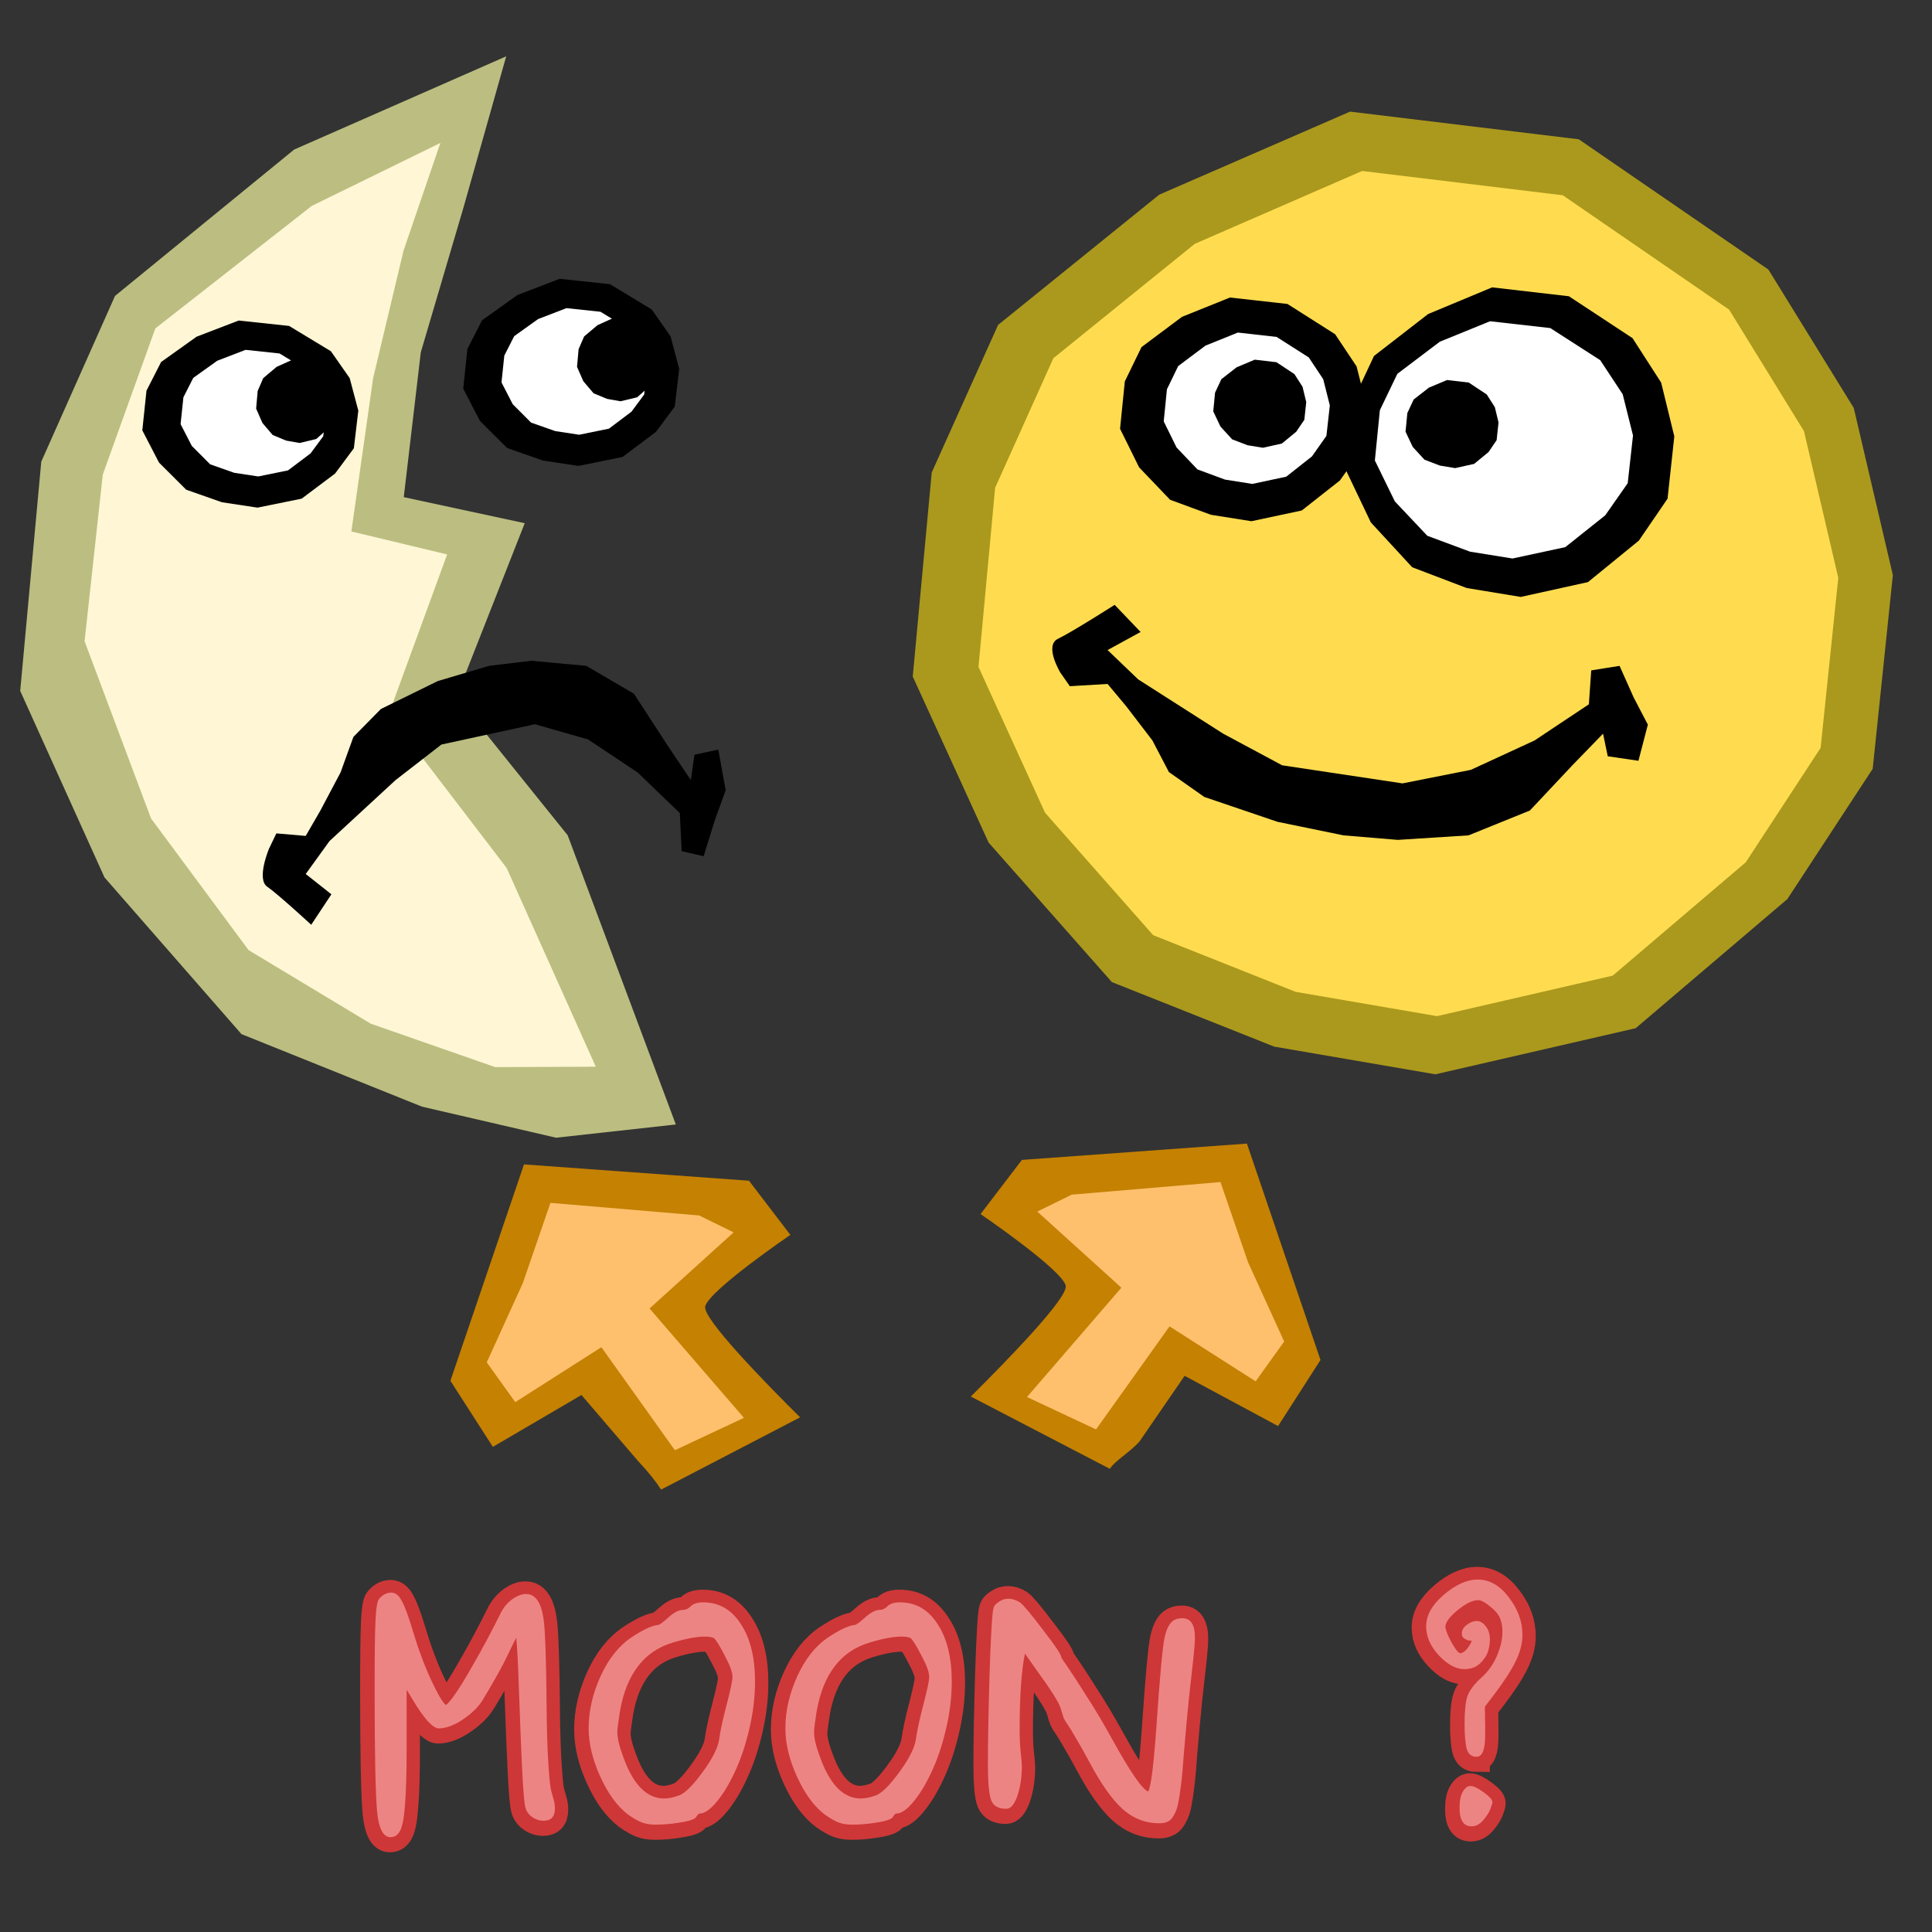 <?xml version="1.0" encoding="UTF-8" standalone="no"?>
<!-- Created with Inkscape (http://www.inkscape.org/) -->

<svg
   xmlns:dc="http://purl.org/dc/elements/1.1/"
   xmlns:cc="http://creativecommons.org/ns#"
   xmlns:rdf="http://www.w3.org/1999/02/22-rdf-syntax-ns#"
   xmlns:svg="http://www.w3.org/2000/svg"
   xmlns="http://www.w3.org/2000/svg"
   xmlns:sodipodi="http://sodipodi.sourceforge.net/DTD/sodipodi-0.dtd"
   xmlns:inkscape="http://www.inkscape.org/namespaces/inkscape"
   width="100"
   height="100"
   id="svg12024"
   sodipodi:version="0.32"
   inkscape:version="0.91 r13725"
   version="1.0"
   sodipodi:docname="imagename.svg">
  <rect width="100%" height="100%" fill="#333333" stroke="none"/>
  <defs
     id="defs12026" />
  <sodipodi:namedview
     id="base"
     pagecolor="#ffffff"
     bordercolor="#666666"
     borderopacity="1.0"
     inkscape:pageopacity="0.0"
     inkscape:pageshadow="2"
     inkscape:zoom="24.08147"
     inkscape:cx="45.06066"
     inkscape:cy="3.6077772"
     inkscape:document-units="px"
     inkscape:current-layer="layer1"
     height="100px"
     width="100px"
     inkscape:window-width="3200"
     inkscape:window-height="1741"
     inkscape:window-x="-4"
     inkscape:window-y="0"
     showgrid="false"
     inkscape:window-maximized="1" />
  <g
     inkscape:label="Calque 1"
     inkscape:groupmode="layer"
     id="layer1">
    <path
       style="fill:#ab991d;fill-opacity:1;fill-rule:evenodd;stroke:none;stroke-width:1px;stroke-linecap:butt;stroke-linejoin:miter;stroke-opacity:1"
       d="M 69.879,5.778 L 60.003,10.075 L 51.661,16.818 L 48.226,24.456 L 47.244,35.018 L 51.17,43.611 L 57.55,50.832 L 65.953,54.173 L 74.296,55.606 L 84.663,53.219 L 92.514,46.535 L 96.931,39.792 L 97.974,29.767 L 95.95,21.114 L 91.533,13.953 L 81.718,7.21 L 69.879,5.778 z "
       id="path30383"
       sodipodi:nodetypes="ccccccccccccccccc" />
    <path
       style="fill:#ffdc4f;fill-opacity:1;fill-rule:evenodd;stroke:none;stroke-width:1px;stroke-linecap:butt;stroke-linejoin:miter;stroke-opacity:1"
       d="M 70.503,8.85 L 61.84,12.622 L 54.522,18.542 L 51.508,25.248 L 50.647,34.521 L 54.091,42.065 L 59.688,48.404 L 67.06,51.337 L 74.378,52.595 L 83.472,50.499 L 90.36,44.632 L 94.234,38.712 L 95.149,29.91 L 93.373,22.314 L 89.499,16.027 L 80.889,10.107 L 70.503,8.85 z "
       id="path30605"
       sodipodi:nodetypes="ccccccccccccccccc" />
    <path
       style="fill:black;fill-opacity:1;fill-rule:evenodd;stroke:none;stroke-width:1px;stroke-linecap:butt;stroke-linejoin:miter;stroke-opacity:1"
       d="M 63.664,15.4 L 61.181,16.399 L 59.085,17.965 L 58.221,19.74 L 57.974,22.194 L 58.961,24.191 L 60.565,25.869 L 62.677,26.645 L 64.774,26.978 L 67.379,26.423 L 69.353,24.87 L 70.463,23.304 L 70.725,20.974 L 70.216,18.964 L 69.106,17.3 L 66.639,15.733 L 63.664,15.4 z "
       id="path30607"
       sodipodi:nodetypes="ccccccccccccccccc" />
    <path
       style="fill:white;fill-opacity:1;fill-rule:evenodd;stroke:none;stroke-width:1px;stroke-linecap:butt;stroke-linejoin:miter;stroke-opacity:1"
       d="M 64.07,17.213 L 62.396,17.889 L 60.982,18.949 L 60.4,20.15 L 60.234,21.811 L 60.899,23.162 L 61.98,24.297 L 63.405,24.823 L 64.819,25.048 L 66.576,24.673 L 67.907,23.622 L 68.655,22.562 L 68.832,20.985 L 68.489,19.625 L 67.74,18.499 L 66.077,17.439 L 64.07,17.213 z "
       id="path30609"
       sodipodi:nodetypes="ccccccccccccccccc" />
    <path
       style="fill:black;fill-opacity:1;fill-rule:evenodd;stroke:none;stroke-width:1px;stroke-linecap:butt;stroke-linejoin:miter;stroke-opacity:1"
       d="M 77.233,14.874 L 73.919,16.255 L 71.119,18.424 L 69.966,20.88 L 69.637,24.276 L 70.954,27.04 L 73.095,29.361 L 75.916,30.436 L 78.715,30.897 L 82.194,30.129 L 84.829,27.98 L 86.312,25.812 L 86.662,22.588 L 85.982,19.805 L 84.5,17.503 L 81.206,15.334 L 77.233,14.874 z "
       id="path30611"
       sodipodi:nodetypes="ccccccccccccccccc" />
    <path
       style="fill:white;fill-opacity:1;fill-rule:evenodd;stroke:none;stroke-width:1px;stroke-linecap:butt;stroke-linejoin:miter;stroke-opacity:1"
       d="M 77.125,16.628 L 74.524,17.687 L 72.327,19.349 L 71.422,21.231 L 71.163,23.834 L 72.197,25.952 L 73.878,27.732 L 76.091,28.555 L 78.288,28.908 L 81.019,28.32 L 83.087,26.673 L 84.25,25.011 L 84.524,22.54 L 83.991,20.408 L 82.828,18.643 L 80.243,16.981 L 77.125,16.628 z "
       id="path30613"
       sodipodi:nodetypes="ccccccccccccccccc" />
    <path
       style="fill:black;fill-opacity:1;fill-rule:evenodd;stroke:none;stroke-width:1px;stroke-linecap:butt;stroke-linejoin:miter;stroke-opacity:1"
       d="M 64.946,18.617 L 64.009,19.01 L 63.217,19.627 L 62.891,20.326 L 62.798,21.293 L 63.171,22.079 L 63.776,22.74 L 64.573,23.045 L 65.365,23.176 L 66.348,22.958 L 67.093,22.346 L 67.512,21.729 L 67.611,20.812 L 67.419,20.02 L 67,19.365 L 66.069,18.748 L 64.946,18.617 z "
       id="path30615"
       sodipodi:nodetypes="ccccccccccccccccc" />
    <path
       style="fill:black;fill-opacity:1;fill-rule:evenodd;stroke:none;stroke-width:1px;stroke-linecap:butt;stroke-linejoin:miter;stroke-opacity:1"
       d="M 74.898,19.67 L 73.961,20.063 L 73.17,20.68 L 72.844,21.379 L 72.751,22.345 L 73.123,23.132 L 73.729,23.792 L 74.526,24.098 L 75.317,24.229 L 76.301,24.011 L 77.046,23.399 L 77.465,22.782 L 77.564,21.865 L 77.372,21.073 L 76.953,20.418 L 76.021,19.801 L 74.898,19.67 z "
       id="path30617"
       sodipodi:nodetypes="ccccccccccccccccc" />
    <path
       style="fill:black;fill-opacity:1;fill-rule:evenodd;stroke:none;stroke-width:1px;stroke-linecap:butt;stroke-linejoin:miter;stroke-opacity:1"
       d="M 57.328,33.647 L 58.915,35.167 L 63.312,37.975 L 66.365,39.612 L 72.593,40.548 L 76.134,39.846 L 79.431,38.325 L 82.24,36.454 L 82.362,34.699 L 83.828,34.465 L 84.56,36.103 L 85.293,37.507 L 84.805,39.378 L 83.217,39.144 L 82.973,37.975 L 81.385,39.612 L 79.187,41.952 L 76.012,43.238 L 72.349,43.472 L 69.54,43.238 L 66.12,42.536 L 62.335,41.25 L 60.503,39.963 L 59.648,38.325 L 58.305,36.571 L 57.328,35.401 L 55.374,35.518 L 54.885,34.816 C 54.885,34.816 54.031,33.413 54.763,33.062 C 55.496,32.711 57.694,31.307 57.694,31.307 L 59.038,32.711 L 57.328,33.647 z "
       id="path30619"
       sodipodi:nodetypes="ccccccccccccccccccccccccccccsccc" />
    <path
       style="fill:#bbbe80;fill-opacity:1;fill-rule:evenodd;stroke:none;stroke-width:1px;stroke-linecap:butt;stroke-linejoin:miter;stroke-opacity:1"
       d="M 26.201,2.915 L 15.225,7.741 L 5.954,15.316 L 2.136,23.896 L 1.046,35.761 L 5.408,45.414 L 12.498,53.525 L 21.838,57.279 L 28.783,58.888 L 34.98,58.203 L 29.383,43.234 L 23.621,36.071 L 27.16,27.081 L 20.899,25.732 L 21.78,18.237 L 23.99,10.742 L 26.201,2.915 z "
       id="path31511"
       sodipodi:nodetypes="ccccccccccccccccc" />
    <path
       style="fill:#fff6d5;fill-opacity:1;fill-rule:evenodd;stroke:none;stroke-width:1px;stroke-linecap:butt;stroke-linejoin:miter;stroke-opacity:1"
       d="M 22.794,7.399 L 16.139,10.656 L 8.039,17 L 5.32,24.562 L 4.377,33.191 L 7.817,42.363 L 12.867,49.179 L 19.188,52.985 L 25.631,55.234 L 30.837,55.213 L 26.224,44.926 L 20.126,36.952 L 23.145,28.697 L 18.187,27.508 L 19.313,19.574 L 20.888,12.969 L 22.794,7.399 z "
       id="path31513"
       sodipodi:nodetypes="ccccccccccccccccc" />
    <path
       style="fill:black;fill-opacity:1;fill-rule:evenodd;stroke:none;stroke-width:1px;stroke-linecap:butt;stroke-linejoin:miter;stroke-opacity:1"
       d="M 12.354,16.591 L 10.178,17.426 L 8.339,18.737 L 7.582,20.221 L 7.366,22.274 L 8.231,23.944 L 9.637,25.347 L 11.489,25.997 L 13.328,26.275 L 15.613,25.811 L 17.343,24.512 L 18.316,23.202 L 18.546,21.254 L 18.1,19.572 L 17.127,18.18 L 14.964,16.87 L 12.354,16.591 z "
       id="path31515"
       sodipodi:nodetypes="ccccccccccccccccc" />
    <path
       style="fill:white;fill-opacity:1;fill-rule:evenodd;stroke:none;stroke-width:1px;stroke-linecap:butt;stroke-linejoin:miter;stroke-opacity:1"
       d="M 12.711,18.108 L 11.243,18.673 L 10.003,19.56 L 9.493,20.564 L 9.347,21.953 L 9.93,23.084 L 10.878,24.033 L 12.127,24.473 L 13.367,24.661 L 14.908,24.347 L 16.075,23.468 L 16.731,22.581 L 16.886,21.263 L 16.586,20.125 L 15.929,19.183 L 14.47,18.296 L 12.711,18.108 z "
       id="path31517"
       sodipodi:nodetypes="ccccccccccccccccc" />
    <path
       style="fill:black;fill-opacity:1;fill-rule:evenodd;stroke:none;stroke-width:1px;stroke-linecap:butt;stroke-linejoin:miter;stroke-opacity:1"
       d="M 15.14,18.618 L 14.318,18.989 L 13.624,19.573 L 13.338,20.234 L 13.257,21.148 L 13.583,21.892 L 14.114,22.516 L 14.813,22.806 L 15.507,22.929 L 16.369,22.723 L 17.022,22.145 L 17.39,21.561 L 17.477,20.693 L 17.308,19.945 L 16.941,19.325 L 16.124,18.741 L 15.14,18.618 z "
       id="path31519"
       sodipodi:nodetypes="ccccccccccccccccc" />
    <path
       style="fill:black;fill-opacity:1;fill-rule:evenodd;stroke:none;stroke-width:1px;stroke-linecap:butt;stroke-linejoin:miter;stroke-opacity:1"
       d="M 15.824,45.238 L 17.058,43.53 L 20.475,40.377 L 22.848,38.537 L 27.688,37.486 L 30.441,38.274 L 33.004,39.982 L 35.187,42.085 L 35.282,44.056 L 36.421,44.318 L 36.99,42.479 L 37.56,40.902 L 37.18,38.8 L 35.946,39.063 L 35.756,40.377 L 34.522,38.537 L 32.814,35.909 L 30.346,34.464 L 27.499,34.201 L 25.315,34.464 L 22.658,35.252 L 19.715,36.697 L 18.292,38.143 L 17.627,39.982 L 16.583,41.953 L 15.824,43.267 L 14.305,43.136 L 13.925,43.924 C 13.925,43.924 13.261,45.501 13.831,45.895 C 14.4,46.289 16.109,47.866 16.109,47.866 L 17.153,46.289 L 15.824,45.238 z "
       id="path31521"
       sodipodi:nodetypes="ccccccccccccccccccccccccccccsccc" />
    <path
       style="fill:black;fill-opacity:1;fill-rule:evenodd;stroke:none;stroke-width:1px;stroke-linecap:butt;stroke-linejoin:miter;stroke-opacity:1"
       d="M 28.965,14.432 L 26.788,15.267 L 24.95,16.578 L 24.193,18.062 L 23.976,20.115 L 24.841,21.785 L 26.247,23.188 L 28.099,23.838 L 29.938,24.116 L 32.223,23.652 L 33.953,22.353 L 34.927,21.043 L 35.156,19.094 L 34.71,17.413 L 33.737,16.021 L 31.574,14.71 L 28.965,14.432 z "
       id="path31523"
       sodipodi:nodetypes="ccccccccccccccccc" />
    <path
       style="fill:white;fill-opacity:1;fill-rule:evenodd;stroke:none;stroke-width:1px;stroke-linecap:butt;stroke-linejoin:miter;stroke-opacity:1"
       d="M 29.321,15.949 L 27.853,16.514 L 26.614,17.4 L 26.103,18.405 L 25.957,19.794 L 26.541,20.924 L 27.489,21.874 L 28.738,22.313 L 29.978,22.502 L 31.518,22.188 L 32.685,21.309 L 33.342,20.422 L 33.497,19.103 L 33.196,17.966 L 32.539,17.024 L 31.081,16.137 L 29.321,15.949 z "
       id="path31525"
       sodipodi:nodetypes="ccccccccccccccccc" />
    <path
       style="fill:black;fill-opacity:1;fill-rule:evenodd;stroke:none;stroke-width:1px;stroke-linecap:butt;stroke-linejoin:miter;stroke-opacity:1"
       d="M 31.75,16.458 L 30.928,16.83 L 30.234,17.414 L 29.948,18.075 L 29.867,18.989 L 30.193,19.732 L 30.724,20.357 L 31.423,20.646 L 32.117,20.77 L 32.98,20.564 L 33.633,19.985 L 34,19.402 L 34.087,18.534 L 33.919,17.785 L 33.551,17.166 L 32.735,16.582 L 31.75,16.458 z "
       id="path31527"
       sodipodi:nodetypes="ccccccccccccccccc" />
    <g
       id="g27626"
       transform="matrix(0.455,0.282,-0.29,0.442,37.759,68.42)">
      <path
         id="path20377"
         d="m -5.913,-12.757 -19.062,10.25 5.531,21.812 6.938,3.312 4.414,-8.89 8.086,2.577 c 1.446,0.39 2.522,0.787 3.375,1.188 L 10.774,4.305 C 6.167,3.233 -2.405,1.111 -2.788,-0.038 -3.313,-1.609 0.305,-10.382 0.305,-10.382 Z"
         style="fill:#c58101;fill-opacity:1;fill-rule:evenodd;stroke:none;stroke-width:1px;stroke-linecap:butt;stroke-linejoin:miter;stroke-opacity:1"
         inkscape:connector-curvature="0"
         sodipodi:nodetypes="ccccccccscc" />
      <path
         sodipodi:nodetypes="ccccccccccc"
         id="path26699"
         d="M -8.098,-7.294 L -20.796,-0.668 L -18.772,7.429 L -17.484,15.895 L -13.067,17.735 L -9.018,8.718 L 2.392,13.503 L 6.257,7.245 L -7.177,3.012 L -4.417,-7.662 L -8.098,-7.294 z "
         style="fill:#ffc06e;fill-opacity:1;fill-rule:evenodd;stroke:none;stroke-width:1px;stroke-linecap:butt;stroke-linejoin:miter;stroke-opacity:1" />
    </g>
    <g
       id="g32018"
       transform="matrix(-0.455,0.282,0.29,0.442,53.903,67.343)">
      <path
         id="path32020"
         d="m -5.913,-12.757 -19.062,10.25 5.531,21.812 6.938,3.312 4.889,-9.004 7.177,3.156 C 1.004,17.16 2.515,17.093 3.368,17.493 L 10.774,4.305 C 6.167,3.233 -2.405,1.111 -2.788,-0.038 -3.313,-1.609 0.305,-10.382 0.305,-10.382 Z"
         style="fill:#c58101;fill-opacity:1;fill-rule:evenodd;stroke:none;stroke-width:1px;stroke-linecap:butt;stroke-linejoin:miter;stroke-opacity:1"
         inkscape:connector-curvature="0"
         sodipodi:nodetypes="ccccccccscc" />
      <path
         sodipodi:nodetypes="ccccccccccc"
         id="path32022"
         d="M -8.098,-7.294 L -20.796,-0.668 L -18.772,7.429 L -17.484,15.895 L -13.067,17.735 L -9.018,8.718 L 2.392,13.503 L 6.257,7.245 L -7.177,3.012 L -4.417,-7.662 L -8.098,-7.294 z "
         style="fill:#ffc06e;fill-opacity:1;fill-rule:evenodd;stroke:none;stroke-width:1px;stroke-linecap:butt;stroke-linejoin:miter;stroke-opacity:1" />
    </g>
    <g
       transform="matrix(1.44,0,0,1.44,-22.564,-40.2)"
       style="font-style:normal;font-variant:normal;font-weight:bold;font-stretch:normal;font-size:10px;line-height:125%;font-family:Purisa;-inkscape-font-specification:'Purisa Bold';text-align:start;letter-spacing:0px;word-spacing:0px;writing-mode:lr-tb;text-anchor:start;fill:none;fill-opacity:1;stroke:#ce3737;stroke-width:1px;stroke-linecap:butt;stroke-linejoin:miter;stroke-opacity:1"
       id="flowRoot8026">
      <path
         d="m 29.684,93.997 q -0.39,0 -0.48,-0.91 -0.09,-0.91 -0.09,-4.44 0,-1.76 0.03,-2.42 0.03,-0.66 0.12,-0.78 0.19,-0.24 0.45,-0.24 0.22,0 0.37,0.29 0.16,0.28 0.38,1.01 0.32,1.07 0.68,1.84 0.36,0.77 0.53,0.9 0.11,-0.07 0.34,-0.4 0.24,-0.34 0.67,-1.1 0.44,-0.76 0.96,-1.8 0.14,-0.29 0.4,-0.49 0.27,-0.2 0.52,-0.2 0.18,0 0.31,0.12 0.26,0.23 0.33,0.93 0.07,0.69 0.09,2.86 0.01,1.31 0.06,2.12 0.05,0.81 0.1,1.02 0.06,0.21 0.1,0.36 0.04,0.15 0.04,0.3 0,0.44 -0.41,0.44 -0.2,0 -0.39,-0.12 -0.18,-0.12 -0.25,-0.32 -0.07,-0.19 -0.13,-1.45 -0.06,-1.27 -0.11,-2.75 -0.05,-1.48 -0.1,-1.94 -0.07,0.13 -0.33,0.67 -0.25,0.53 -0.87,1.56 -0.23,0.38 -0.72,0.71 -0.48,0.32 -0.87,0.32 -0.15,0 -0.4,-0.27 -0.24,-0.28 -0.47,-0.66 l -0.28,-0.46 0,2.1 q 0,1.37 -0.06,2.05 -0.05,0.68 -0.17,0.91 -0.12,0.24 -0.35,0.24 z"
         id="path8070"
         inkscape:connector-curvature="0"
         style="fill:none;stroke:#ce3737;stroke-opacity:1" />
      <path
         d="m 41.497,90.487 q 0.06,-0.45 0.27,-1.25 0.21,-0.81 0.21,-1 0,-0.25 -0.27,-0.75 -0.26,-0.51 -0.39,-0.64 -0.1,-0.06 -0.33,-0.06 -0.45,0 -1.17,0.22 -1.52,0.46 -1.88,2.43 -0.1,0.62 -0.1,0.79 0,0.33 0.24,0.96 0.53,1.42 1.44,1.42 0.23,0 0.54,-0.11 0.32,-0.12 0.84,-0.83 0.53,-0.72 0.6,-1.18 z m -0.7,2.66 q -0.04,0 -0.09,0.07 -0.04,0.07 -0.08,0.1 -0.15,0.1 -0.58,0.16 -0.43,0.07 -0.83,0.07 -0.3,0 -0.5,-0.08 -0.19,-0.07 -0.49,-0.28 -0.58,-0.44 -1,-1.36 -0.42,-0.92 -0.42,-1.74 0,-0.94 0.43,-1.88 0.43,-0.94 1.12,-1.4 0.64,-0.42 0.96,-0.44 0.08,-0.02 0.37,-0.28 0.29,-0.26 0.52,-0.26 0.14,0 0.27,-0.13 0.14,-0.14 0.45,-0.14 0.85,0 1.35,0.78 0.51,0.77 0.51,2.07 0,0.83 -0.21,1.72 -0.21,0.88 -0.52,1.53 -0.3,0.65 -0.65,1.07 -0.35,0.42 -0.61,0.42 z"
         id="path8072"
         inkscape:connector-curvature="0"
         style="fill:none;stroke:#ce3737;stroke-opacity:1" />
      <path
         d="m 48.568,90.487 q 0.06,-0.45 0.27,-1.25 0.21,-0.81 0.21,-1 0,-0.25 -0.27,-0.75 -0.26,-0.51 -0.39,-0.64 -0.1,-0.06 -0.33,-0.06 -0.45,0 -1.17,0.22 -1.52,0.46 -1.88,2.43 -0.1,0.62 -0.1,0.79 0,0.33 0.24,0.96 0.53,1.42 1.44,1.42 0.23,0 0.54,-0.11 0.32,-0.12 0.84,-0.83 0.53,-0.72 0.6,-1.18 z m -0.7,2.66 q -0.04,0 -0.09,0.07 -0.04,0.07 -0.08,0.1 -0.15,0.1 -0.58,0.16 -0.43,0.07 -0.83,0.07 -0.3,0 -0.5,-0.08 -0.19,-0.07 -0.49,-0.28 -0.58,-0.44 -1,-1.36 -0.42,-0.92 -0.42,-1.74 0,-0.94 0.43,-1.88 0.43,-0.94 1.12,-1.4 0.64,-0.42 0.96,-0.44 0.08,-0.02 0.37,-0.28 0.29,-0.26 0.52,-0.26 0.14,0 0.27,-0.13 0.14,-0.14 0.45,-0.14 0.85,0 1.35,0.78 0.51,0.77 0.51,2.07 0,0.83 -0.21,1.72 -0.21,0.88 -0.52,1.53 -0.3,0.65 -0.65,1.07 -0.35,0.42 -0.61,0.42 z"
         id="path8074"
         inkscape:connector-curvature="0"
         style="fill:none;stroke:#ce3737;stroke-opacity:1" />
      <path
         d="m 52.298,90.127 q 0,0.48 0.04,0.84 0.04,0.36 0.04,0.47 0,0.6 -0.16,1.07 -0.16,0.47 -0.4,0.47 -0.42,0 -0.54,-0.3 -0.12,-0.3 -0.12,-1.33 0,-1.16 0.06,-3.25 0.07,-2.1 0.14,-2.33 0.01,-0.04 0.04,-0.09 0.03,-0.06 0.17,-0.15 0.14,-0.1 0.33,-0.1 0.2,0 0.41,0.13 0.18,0.13 0.83,0.99 0.66,0.85 0.66,0.99 0.02,0.05 0.23,0.35 0.21,0.3 0.65,1 0.45,0.69 0.93,1.56 0.98,1.78 1.31,1.91 0.15,-0.24 0.3,-2.38 0.18,-2.65 0.29,-3.15 0.12,-0.58 0.43,-0.67 0.09,-0.03 0.21,-0.03 0.45,0 0.45,0.69 0,0.23 -0.05,0.7 -0.05,0.46 -0.16,1.44 -0.1,0.97 -0.19,2.07 -0.04,0.55 -0.07,0.84 -0.03,0.28 -0.08,0.62 -0.05,0.33 -0.1,0.48 -0.05,0.15 -0.14,0.3 -0.09,0.14 -0.21,0.18 -0.11,0.05 -0.28,0.05 -0.75,0 -1.33,-0.52 -0.57,-0.53 -1.16,-1.64 -0.28,-0.52 -0.5,-0.89 -0.22,-0.38 -0.3,-0.49 -0.08,-0.11 -0.14,-0.23 -0.05,-0.13 -0.1,-0.32 -0.05,-0.18 -0.27,-0.53 -0.22,-0.35 -0.6,-0.87 -0.37,-0.52 -0.43,-0.61 -0.19,0.93 -0.19,2.73 z"
         id="path8076"
         inkscape:connector-curvature="0"
         style="fill:none;stroke:#ce3737;stroke-opacity:1" />
      <path
         d="m 68.111,92.947 q 0,-0.4 0.12,-0.59 0.12,-0.2 0.27,-0.2 0.17,0 0.48,0.23 0.31,0.22 0.31,0.35 0,0.05 -0.07,0.24 -0.07,0.19 -0.26,0.41 -0.19,0.22 -0.42,0.22 -0.43,0 -0.43,-0.66 z m 0.61,-1.84 q -0.27,0 -0.35,-0.28 -0.08,-0.29 -0.08,-0.92 0,-0.65 0.1,-0.97 0.11,-0.32 0.51,-0.68 0.35,-0.31 0.55,-0.77 0.2,-0.46 0.2,-0.87 0,-0.3 -0.09,-0.5 -0.08,-0.2 -0.36,-0.42 -0.27,-0.22 -0.42,-0.22 -0.3,0 -0.74,0.36 -0.44,0.36 -0.44,0.6 0.01,0.16 0.21,0.54 0.21,0.38 0.32,0.41 0.13,-0.01 0.25,-0.16 0.12,-0.15 0.17,-0.29 -0.04,0 -0.11,-0.01 -0.06,-0.01 -0.16,-0.07 -0.09,-0.06 -0.09,-0.17 0,-0.19 0.18,-0.32 0.18,-0.14 0.35,-0.14 0.19,0 0.33,0.19 0.15,0.18 0.15,0.48 0,0.21 -0.07,0.43 -0.07,0.22 -0.29,0.43 -0.22,0.2 -0.56,0.2 -0.45,0 -0.91,-0.49 -0.46,-0.49 -0.46,-1.05 0,-0.59 0.63,-1.13 0.64,-0.55 1.22,-0.55 0.64,0 1.12,0.64 0.49,0.63 0.49,1.35 0,0.46 -0.25,0.96 -0.24,0.49 -0.78,1.2 l -0.32,0.42 0.01,0.71 0,0.32 q 0,0.77 -0.31,0.77 z"
         id="path8078"
         inkscape:connector-curvature="0"
         style="fill:none;stroke:#ce3737;stroke-opacity:1" />
    </g>
    <g
       transform="matrix(1.44,0,0,1.44,-22.533,-40.264)"
       style="font-style:normal;font-variant:normal;font-weight:bold;font-stretch:normal;font-size:10px;line-height:125%;font-family:Purisa;-inkscape-font-specification:'Purisa Bold';text-align:start;letter-spacing:0px;word-spacing:0px;writing-mode:lr-tb;text-anchor:start;fill:#ed8484;fill-opacity:1;stroke:none;stroke-width:1px;stroke-linecap:butt;stroke-linejoin:miter;stroke-opacity:1"
       id="flowRoot8026-1">
      <path
         d="m 29.684,93.997 q -0.39,0 -0.48,-0.91 -0.09,-0.91 -0.09,-4.44 0,-1.76 0.03,-2.42 0.03,-0.66 0.12,-0.78 0.19,-0.24 0.45,-0.24 0.22,0 0.37,0.29 0.16,0.28 0.38,1.01 0.32,1.07 0.68,1.84 0.36,0.77 0.53,0.9 0.11,-0.07 0.34,-0.4 0.24,-0.34 0.67,-1.1 0.44,-0.76 0.96,-1.8 0.14,-0.29 0.4,-0.49 0.27,-0.2 0.52,-0.2 0.18,0 0.31,0.12 0.26,0.23 0.33,0.93 0.07,0.69 0.09,2.86 0.01,1.31 0.06,2.12 0.05,0.81 0.1,1.02 0.06,0.21 0.1,0.36 0.04,0.15 0.04,0.3 0,0.44 -0.41,0.44 -0.2,0 -0.39,-0.12 -0.18,-0.12 -0.25,-0.32 -0.07,-0.19 -0.13,-1.45 -0.06,-1.27 -0.11,-2.75 -0.05,-1.48 -0.1,-1.94 -0.07,0.13 -0.33,0.67 -0.25,0.53 -0.87,1.56 -0.23,0.38 -0.72,0.71 -0.48,0.32 -0.87,0.32 -0.15,0 -0.4,-0.27 -0.24,-0.28 -0.47,-0.66 l -0.28,-0.46 0,2.1 q 0,1.37 -0.06,2.05 -0.05,0.68 -0.17,0.91 -0.12,0.24 -0.35,0.24 z"
         id="path8081"
         inkscape:connector-curvature="0" />
      <path
         d="m 41.497,90.487 q 0.06,-0.45 0.27,-1.25 0.21,-0.81 0.21,-1 0,-0.25 -0.27,-0.75 -0.26,-0.51 -0.39,-0.64 -0.1,-0.06 -0.33,-0.06 -0.45,0 -1.17,0.22 -1.52,0.46 -1.88,2.43 -0.1,0.62 -0.1,0.79 0,0.33 0.24,0.96 0.53,1.42 1.44,1.42 0.23,0 0.54,-0.11 0.32,-0.12 0.84,-0.83 0.53,-0.72 0.6,-1.18 z m -0.7,2.66 q -0.04,0 -0.09,0.07 -0.04,0.07 -0.08,0.1 -0.15,0.1 -0.58,0.16 -0.43,0.07 -0.83,0.07 -0.3,0 -0.5,-0.08 -0.19,-0.07 -0.49,-0.28 -0.58,-0.44 -1,-1.36 -0.42,-0.92 -0.42,-1.74 0,-0.94 0.43,-1.88 0.43,-0.94 1.12,-1.4 0.64,-0.42 0.96,-0.44 0.08,-0.02 0.37,-0.28 0.29,-0.26 0.52,-0.26 0.14,0 0.27,-0.13 0.14,-0.14 0.45,-0.14 0.85,0 1.35,0.78 0.51,0.77 0.51,2.07 0,0.83 -0.21,1.72 -0.21,0.88 -0.52,1.53 -0.3,0.65 -0.65,1.07 -0.35,0.42 -0.61,0.42 z"
         id="path8083"
         inkscape:connector-curvature="0" />
      <path
         d="m 48.568,90.487 q 0.06,-0.45 0.27,-1.25 0.21,-0.81 0.21,-1 0,-0.25 -0.27,-0.75 -0.26,-0.51 -0.39,-0.64 -0.1,-0.06 -0.33,-0.06 -0.45,0 -1.17,0.22 -1.52,0.46 -1.88,2.43 -0.1,0.62 -0.1,0.79 0,0.33 0.24,0.96 0.53,1.42 1.44,1.42 0.23,0 0.54,-0.11 0.32,-0.12 0.84,-0.83 0.53,-0.72 0.6,-1.18 z m -0.7,2.66 q -0.04,0 -0.09,0.07 -0.04,0.07 -0.08,0.1 -0.15,0.1 -0.58,0.16 -0.43,0.07 -0.83,0.07 -0.3,0 -0.5,-0.08 -0.19,-0.07 -0.49,-0.28 -0.58,-0.44 -1,-1.36 -0.42,-0.92 -0.42,-1.74 0,-0.94 0.43,-1.88 0.43,-0.94 1.12,-1.4 0.64,-0.42 0.96,-0.44 0.08,-0.02 0.37,-0.28 0.29,-0.26 0.52,-0.26 0.14,0 0.27,-0.13 0.14,-0.14 0.45,-0.14 0.85,0 1.35,0.78 0.51,0.77 0.51,2.07 0,0.83 -0.21,1.72 -0.21,0.88 -0.52,1.53 -0.3,0.65 -0.65,1.07 -0.35,0.42 -0.61,0.42 z"
         id="path8085"
         inkscape:connector-curvature="0" />
      <path
         d="m 52.298,90.127 q 0,0.48 0.04,0.84 0.04,0.36 0.04,0.47 0,0.6 -0.16,1.07 -0.16,0.47 -0.4,0.47 -0.42,0 -0.54,-0.3 -0.12,-0.3 -0.12,-1.33 0,-1.16 0.06,-3.25 0.07,-2.1 0.14,-2.33 0.01,-0.04 0.04,-0.09 0.03,-0.06 0.17,-0.15 0.14,-0.1 0.33,-0.1 0.2,0 0.41,0.13 0.18,0.13 0.83,0.99 0.66,0.85 0.66,0.99 0.02,0.05 0.23,0.35 0.21,0.3 0.65,1 0.45,0.69 0.93,1.56 0.98,1.78 1.31,1.91 0.15,-0.24 0.3,-2.38 0.18,-2.65 0.29,-3.15 0.12,-0.58 0.43,-0.67 0.09,-0.03 0.21,-0.03 0.45,0 0.45,0.69 0,0.23 -0.05,0.7 -0.05,0.46 -0.16,1.44 -0.1,0.97 -0.19,2.07 -0.04,0.55 -0.07,0.84 -0.03,0.28 -0.08,0.62 -0.05,0.33 -0.1,0.48 -0.05,0.15 -0.14,0.3 -0.09,0.14 -0.21,0.18 -0.11,0.05 -0.28,0.05 -0.75,0 -1.33,-0.52 -0.57,-0.53 -1.16,-1.64 -0.28,-0.52 -0.5,-0.89 -0.22,-0.38 -0.3,-0.49 -0.08,-0.11 -0.14,-0.23 -0.05,-0.13 -0.1,-0.32 -0.05,-0.18 -0.27,-0.53 -0.22,-0.35 -0.6,-0.87 -0.37,-0.52 -0.43,-0.61 -0.19,0.93 -0.19,2.73 z"
         id="path8087"
         inkscape:connector-curvature="0" />
      <path
         d="m 68.111,92.947 q 0,-0.4 0.12,-0.59 0.12,-0.2 0.27,-0.2 0.17,0 0.48,0.23 0.31,0.22 0.31,0.35 0,0.05 -0.07,0.24 -0.07,0.19 -0.26,0.41 -0.19,0.22 -0.42,0.22 -0.43,0 -0.43,-0.66 z m 0.61,-1.84 q -0.27,0 -0.35,-0.28 -0.08,-0.29 -0.08,-0.92 0,-0.65 0.1,-0.97 0.11,-0.32 0.51,-0.68 0.35,-0.31 0.55,-0.77 0.2,-0.46 0.2,-0.87 0,-0.3 -0.09,-0.5 -0.08,-0.2 -0.36,-0.42 -0.27,-0.22 -0.42,-0.22 -0.3,0 -0.74,0.36 -0.44,0.36 -0.44,0.6 0.01,0.16 0.21,0.54 0.21,0.38 0.32,0.41 0.13,-0.01 0.25,-0.16 0.12,-0.15 0.17,-0.29 -0.04,0 -0.11,-0.01 -0.06,-0.01 -0.16,-0.07 -0.09,-0.06 -0.09,-0.17 0,-0.19 0.18,-0.32 0.18,-0.14 0.35,-0.14 0.19,0 0.33,0.19 0.15,0.18 0.15,0.48 0,0.21 -0.07,0.43 -0.07,0.22 -0.29,0.43 -0.22,0.2 -0.56,0.2 -0.45,0 -0.91,-0.49 -0.46,-0.49 -0.46,-1.05 0,-0.59 0.63,-1.13 0.64,-0.55 1.22,-0.55 0.64,0 1.12,0.64 0.49,0.63 0.49,1.35 0,0.46 -0.25,0.96 -0.24,0.49 -0.78,1.2 l -0.32,0.42 0.01,0.71 0,0.32 q 0,0.77 -0.31,0.77 z"
         id="path8089"
         inkscape:connector-curvature="0" />
    </g>
  </g>
</svg>
